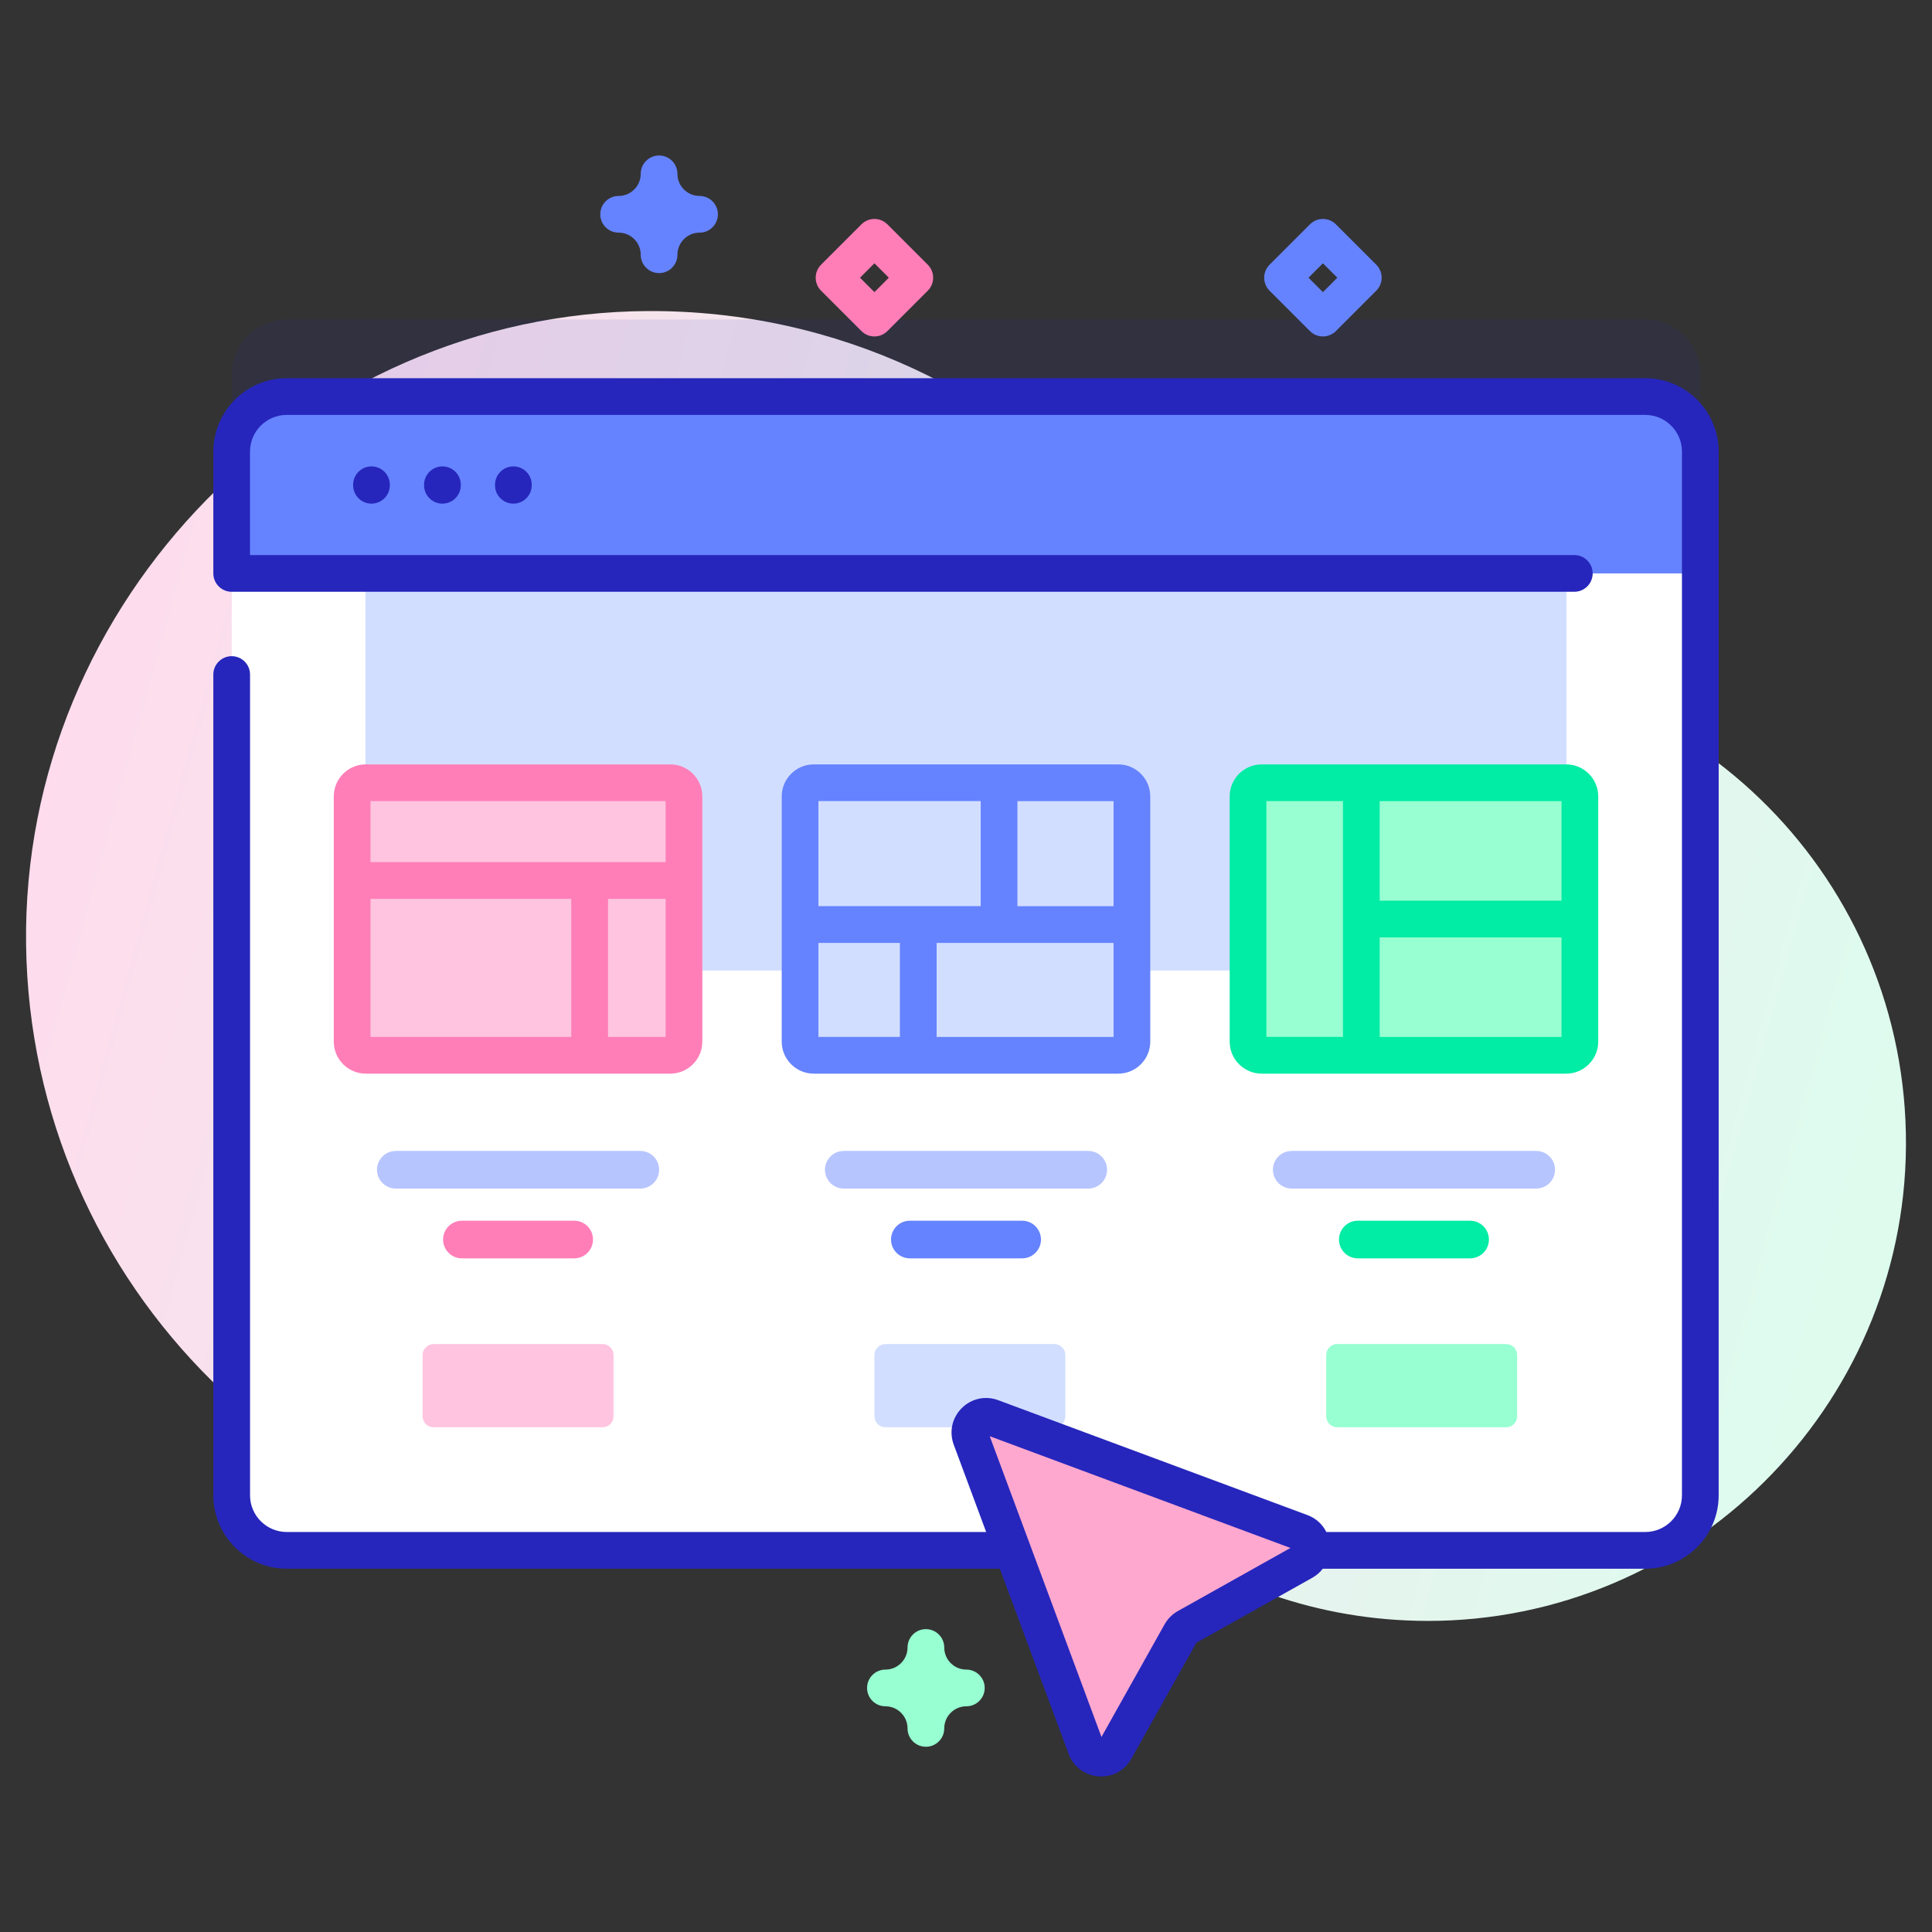 <?xml version="1.0" encoding="UTF-8"?>
<svg id="Layer_1" data-name="Layer 1" xmlns="http://www.w3.org/2000/svg" xmlns:xlink="http://www.w3.org/1999/xlink" viewBox="0 0 500 500">
  <rect x="0" y="0" width="500" height="500" fill="#333333" stroke="none"/>
  <defs>
    <style>
      .cls-1 {
        isolation: isolate;
        opacity: .1;
      }

      .cls-1, .cls-2, .cls-3, .cls-4, .cls-5, .cls-6, .cls-7, .cls-8, .cls-9, .cls-10, .cls-11, .cls-12 {
        stroke-width: 0px;
      }

      .cls-1, .cls-3 {
        fill: #2626bc;
      }

      .cls-2 {
        fill: url(#linear-gradient);
      }

      .cls-4 {
        fill: #d2deff;
      }

      .cls-5 {
        fill: #b7c5ff;
      }

      .cls-6 {
        fill: #6583fe;
      }

      .cls-7 {
        fill: #97ffd2;
      }

      .cls-8 {
        fill: #ff7eb8;
      }

      .cls-9 {
        fill: #fff;
      }

      .cls-10 {
        fill: #ffa8cf;
      }

      .cls-11 {
        fill: #ffc4df;
      }

      .cls-12 {
        fill: #01eca5;
      }
    </style>
    <linearGradient id="linear-gradient" x1="-6.75" y1="307.9" x2="509.81" y2="165.9" gradientTransform="translate(0 502) scale(1 -1)" gradientUnits="userSpaceOnUse">
      <stop offset="0" stop-color="#ffdbed"/>
      <stop offset="1" stop-color="#dcfdee"/>
    </linearGradient>
  </defs>
  <path class="cls-2" d="M370.31,172.09c-.18,0-.37,0-.55,0-30.44-.05-59.28-13.16-79.29-36.1-29.81-34.17-73.74-55.71-122.7-55.49C78.91,80.9,5.6,155.56,6.75,244.41c1.14,88.36,73.13,159.64,161.76,159.64,25.03,0,48.73-5.69,69.89-15.84,18.24-8.75,39.97-6.45,56.03,5.85,20.78,15.91,46.74,25.38,74.92,25.43,67.83.11,123.51-55.13,123.91-122.96.4-68.46-54.58-124.03-122.95-124.43Z"/>
  <path class="cls-1" d="M440.05,96.93v270.11c0,7.87-6.39,14.25-14.25,14.25H74.21c-7.87,0-14.25-6.39-14.25-14.25V96.93c0-7.87,6.39-14.25,14.25-14.25h351.59c7.87,0,14.25,6.39,14.25,14.25h0Z"/>
  <path class="cls-9" d="M440.05,116.88v270.11c0,7.87-6.39,14.25-14.25,14.25H74.21c-7.87,0-14.25-6.39-14.25-14.25V116.88c0-7.87,6.39-14.25,14.25-14.25h351.59c7.87,0,14.25,6.39,14.25,14.25h0Z"/>
  <path class="cls-4" d="M94.57,148.4h310.85v102.78H94.57v-102.78Z"/>
  <path class="cls-6" d="M440.05,148.4v-31.52c0-7.87-6.38-14.25-14.25-14.25H74.21c-7.87,0-14.25,6.38-14.25,14.25v31.52h380.1Z"/>
  <path class="cls-11" d="M173.47,273.11h-78.8c-1.95,0-3.54-1.58-3.54-3.54v-63.46c0-1.95,1.58-3.54,3.54-3.54h78.8c1.95,0,3.54,1.58,3.54,3.54v63.46c0,1.95-1.58,3.54-3.54,3.54Z"/>
  <path class="cls-5" d="M165.71,307.6h-63.27c-2.69,0-4.87-2.18-4.87-4.87s2.18-4.87,4.87-4.87h63.27c2.69,0,4.87,2.18,4.87,4.87s-2.18,4.87-4.87,4.87Z"/>
  <path class="cls-4" d="M289.4,273.11h-78.8c-1.95,0-3.54-1.58-3.54-3.54v-63.46c0-1.95,1.58-3.54,3.54-3.54h78.8c1.95,0,3.54,1.58,3.54,3.54v63.46c0,1.95-1.58,3.54-3.54,3.54Z"/>
  <path class="cls-5" d="M281.64,307.6h-63.27c-2.69,0-4.87-2.18-4.87-4.87s2.18-4.87,4.87-4.87h63.27c2.69,0,4.87,2.18,4.87,4.87s-2.18,4.87-4.87,4.87Z"/>
  <path class="cls-7" d="M405.33,273.11h-78.8c-1.95,0-3.54-1.58-3.54-3.54v-63.46c0-1.95,1.58-3.54,3.54-3.54h78.8c1.95,0,3.54,1.58,3.54,3.54v63.46c0,1.95-1.58,3.54-3.54,3.54Z"/>
  <path class="cls-5" d="M397.57,307.6h-63.27c-2.69,0-4.87-2.18-4.87-4.87s2.18-4.87,4.87-4.87h63.27c2.69,0,4.87,2.18,4.87,4.87s-2.18,4.87-4.87,4.87Z"/>
  <path class="cls-12" d="M405.33,197.82h-78.8c-4.57,0-8.29,3.72-8.29,8.29v63.46c0,4.57,3.72,8.29,8.29,8.29h78.8c4.57,0,8.29-3.72,8.29-8.29v-63.46c0-4.57-3.72-8.29-8.29-8.29h0ZM404.12,233.09h-47.06v-25.76h47.06v25.76ZM327.74,207.32h19.82v61.03h-19.82v-61.03ZM357.06,268.36v-25.76h47.06v25.76h-47.06Z"/>
  <path class="cls-12" d="M380.46,315.92h-29.06c-2.69,0-4.87,2.18-4.87,4.87s2.18,4.87,4.87,4.87h29.06c2.69,0,4.87-2.18,4.87-4.87,0-2.69-2.18-4.87-4.87-4.87Z"/>
  <path class="cls-11" d="M155.93,369.38h-43.71c-1.57,0-2.85-1.28-2.85-2.85v-15.84c0-1.57,1.28-2.85,2.85-2.85h43.71c1.57,0,2.85,1.28,2.85,2.85v15.84c0,1.57-1.28,2.85-2.85,2.85Z"/>
  <path class="cls-4" d="M272.86,369.38h-43.71c-1.57,0-2.85-1.28-2.85-2.85v-15.84c0-1.57,1.28-2.85,2.85-2.85h43.71c1.57,0,2.85,1.28,2.85,2.85v15.84c0,1.57-1.28,2.85-2.85,2.85Z"/>
  <path class="cls-7" d="M389.79,369.38h-43.71c-1.57,0-2.85-1.28-2.85-2.85v-15.84c0-1.57,1.28-2.85,2.85-2.85h43.71c1.57,0,2.85,1.28,2.85,2.85v15.84c0,1.57-1.28,2.85-2.85,2.85Z"/>
  <path class="cls-10" d="M251.28,372.25l29.73,80.01c1.25,3.37,5.87,3.73,7.63.59l16.9-30.15c.38-.68.94-1.24,1.62-1.62l30.15-16.9c3.13-1.76,2.77-6.38-.59-7.63l-80.01-29.73c-3.38-1.26-6.68,2.04-5.42,5.42h0Z"/>
  <g>
    <path class="cls-3" d="M91.39,125.45v.14c0,2.62,2.13,4.75,4.75,4.75s4.75-2.13,4.75-4.75v-.14c0-2.62-2.13-4.75-4.75-4.75s-4.75,2.13-4.75,4.75Z"/>
    <path class="cls-3" d="M109.75,125.45v.14c0,2.62,2.13,4.75,4.75,4.75s4.75-2.13,4.75-4.75v-.14c0-2.62-2.13-4.75-4.75-4.75s-4.75,2.13-4.75,4.75Z"/>
    <path class="cls-3" d="M128.11,125.45v.14c0,2.62,2.13,4.75,4.75,4.75s4.75-2.13,4.75-4.75v-.14c0-2.62-2.13-4.75-4.75-4.75s-4.75,2.13-4.75,4.75Z"/>
    <path class="cls-3" d="M425.79,97.88H74.21c-10.48,0-19,8.53-19,19v31.52c0,2.62,2.13,4.75,4.75,4.75h347.47c2.62,0,4.75-2.13,4.75-4.75s-2.13-4.75-4.75-4.75H64.7v-26.77c0-5.24,4.26-9.5,9.5-9.5h351.59c5.24,0,9.5,4.26,9.5,9.5v270.1c0,5.24-4.26,9.5-9.5,9.5h-82.54c-.99-1.99-2.69-3.57-4.89-4.38l-80.01-29.73c-3.33-1.24-6.95-.45-9.46,2.06-2.51,2.51-3.3,6.14-2.06,9.46l8.39,22.59H74.21c-5.24,0-9.5-4.26-9.5-9.5v-212.41c0-2.62-2.13-4.75-4.75-4.75s-4.75,2.13-4.75,4.75v212.41c0,10.48,8.53,19,19,19h184.54l17.81,47.92c1.23,3.31,4.19,5.54,7.71,5.82.24.02.48.03.72.03,3.24,0,6.19-1.71,7.79-4.58l16.83-30.02,30.02-16.83c1.08-.61,1.99-1.41,2.71-2.34h83.45c10.48,0,19-8.53,19-19V116.88c0-10.48-8.53-19-19-19h0ZM304.83,416.94c-1.44.81-2.63,2-3.44,3.44l-16.33,29.14-28.92-77.83,77.83,28.92-29.14,16.33Z"/>
  </g>
  <path class="cls-7" d="M239.62,452.06c-2.62,0-4.75-2.13-4.75-4.75,0-3.15-2.56-5.72-5.72-5.72-2.62,0-4.75-2.13-4.75-4.75s2.13-4.75,4.75-4.75c3.15,0,5.72-2.56,5.72-5.72,0-2.62,2.13-4.75,4.75-4.75s4.75,2.13,4.75,4.75c0,3.15,2.56,5.72,5.72,5.72,2.62,0,4.75,2.13,4.75,4.75s-2.13,4.75-4.75,4.75c-3.15,0-5.72,2.56-5.72,5.72,0,2.62-2.13,4.75-4.75,4.75h0Z"/>
  <path class="cls-8" d="M173.47,197.82h-78.8c-4.57,0-8.29,3.72-8.29,8.29v63.46c0,4.57,3.72,8.29,8.29,8.29h78.8c4.57,0,8.29-3.72,8.29-8.29v-63.46c0-4.57-3.72-8.29-8.29-8.29h0ZM172.26,207.32v15.79h-76.38v-15.79h76.38ZM95.88,232.62h51.96v35.74h-51.96v-35.74ZM157.35,268.36v-35.74h14.91v35.74h-14.91Z"/>
  <path class="cls-8" d="M148.6,315.92h-29.06c-2.69,0-4.87,2.18-4.87,4.87s2.18,4.87,4.87,4.87h29.06c2.69,0,4.87-2.18,4.87-4.87,0-2.69-2.18-4.87-4.87-4.87Z"/>
  <path class="cls-8" d="M240.11,68.51l-10.45-10.45c-1.85-1.86-4.86-1.86-6.72,0l-10.45,10.45c-.89.89-1.39,2.1-1.39,3.36s.5,2.47,1.39,3.36l10.45,10.45c.93.93,2.14,1.39,3.36,1.39s2.43-.46,3.36-1.39l10.45-10.45c.89-.89,1.39-2.1,1.39-3.36s-.5-2.47-1.39-3.36ZM226.3,75.6l-3.73-3.73,3.73-3.73,3.73,3.73-3.73,3.73Z"/>
  <g>
    <path class="cls-6" d="M289.4,197.82h-78.8c-4.57,0-8.29,3.72-8.29,8.29v63.46c0,4.57,3.72,8.29,8.29,8.29h78.8c4.57,0,8.29-3.72,8.29-8.29v-63.46c0-4.57-3.72-8.29-8.29-8.29h0ZM288.19,234.52h-24.88v-27.19h24.88v27.19h0ZM253.8,207.32v27.19h-41.99v-27.19h41.99ZM211.81,244.02h21.08v24.33h-21.08v-24.33ZM242.4,268.36v-24.33h45.79v24.33h-45.79Z"/>
    <path class="cls-6" d="M264.53,315.92h-29.06c-2.69,0-4.87,2.18-4.87,4.87s2.18,4.87,4.87,4.87h29.06c2.69,0,4.87-2.18,4.87-4.87,0-2.69-2.18-4.87-4.87-4.87Z"/>
    <path class="cls-6" d="M181.04,50.71c-3.15,0-5.72-2.56-5.72-5.72,0-2.62-2.13-4.75-4.75-4.75s-4.75,2.13-4.75,4.75c0,3.15-2.56,5.72-5.72,5.72-2.62,0-4.75,2.13-4.75,4.75s2.13,4.75,4.75,4.75c3.15,0,5.72,2.56,5.72,5.72,0,2.62,2.13,4.75,4.75,4.75s4.75-2.13,4.75-4.75c0-3.15,2.56-5.72,5.72-5.72,2.62,0,4.75-2.13,4.75-4.75s-2.13-4.75-4.75-4.75Z"/>
    <path class="cls-6" d="M356.18,68.51l-10.45-10.45c-1.85-1.86-4.86-1.86-6.72,0l-10.45,10.45c-.89.89-1.39,2.1-1.39,3.36s.5,2.47,1.39,3.36l10.45,10.45c.93.93,2.14,1.39,3.36,1.39s2.43-.46,3.36-1.39l10.45-10.45c.89-.89,1.39-2.1,1.39-3.36s-.5-2.47-1.39-3.36ZM342.37,75.6l-3.73-3.73,3.73-3.73,3.73,3.73-3.73,3.73Z"/>
  </g>
</svg>
